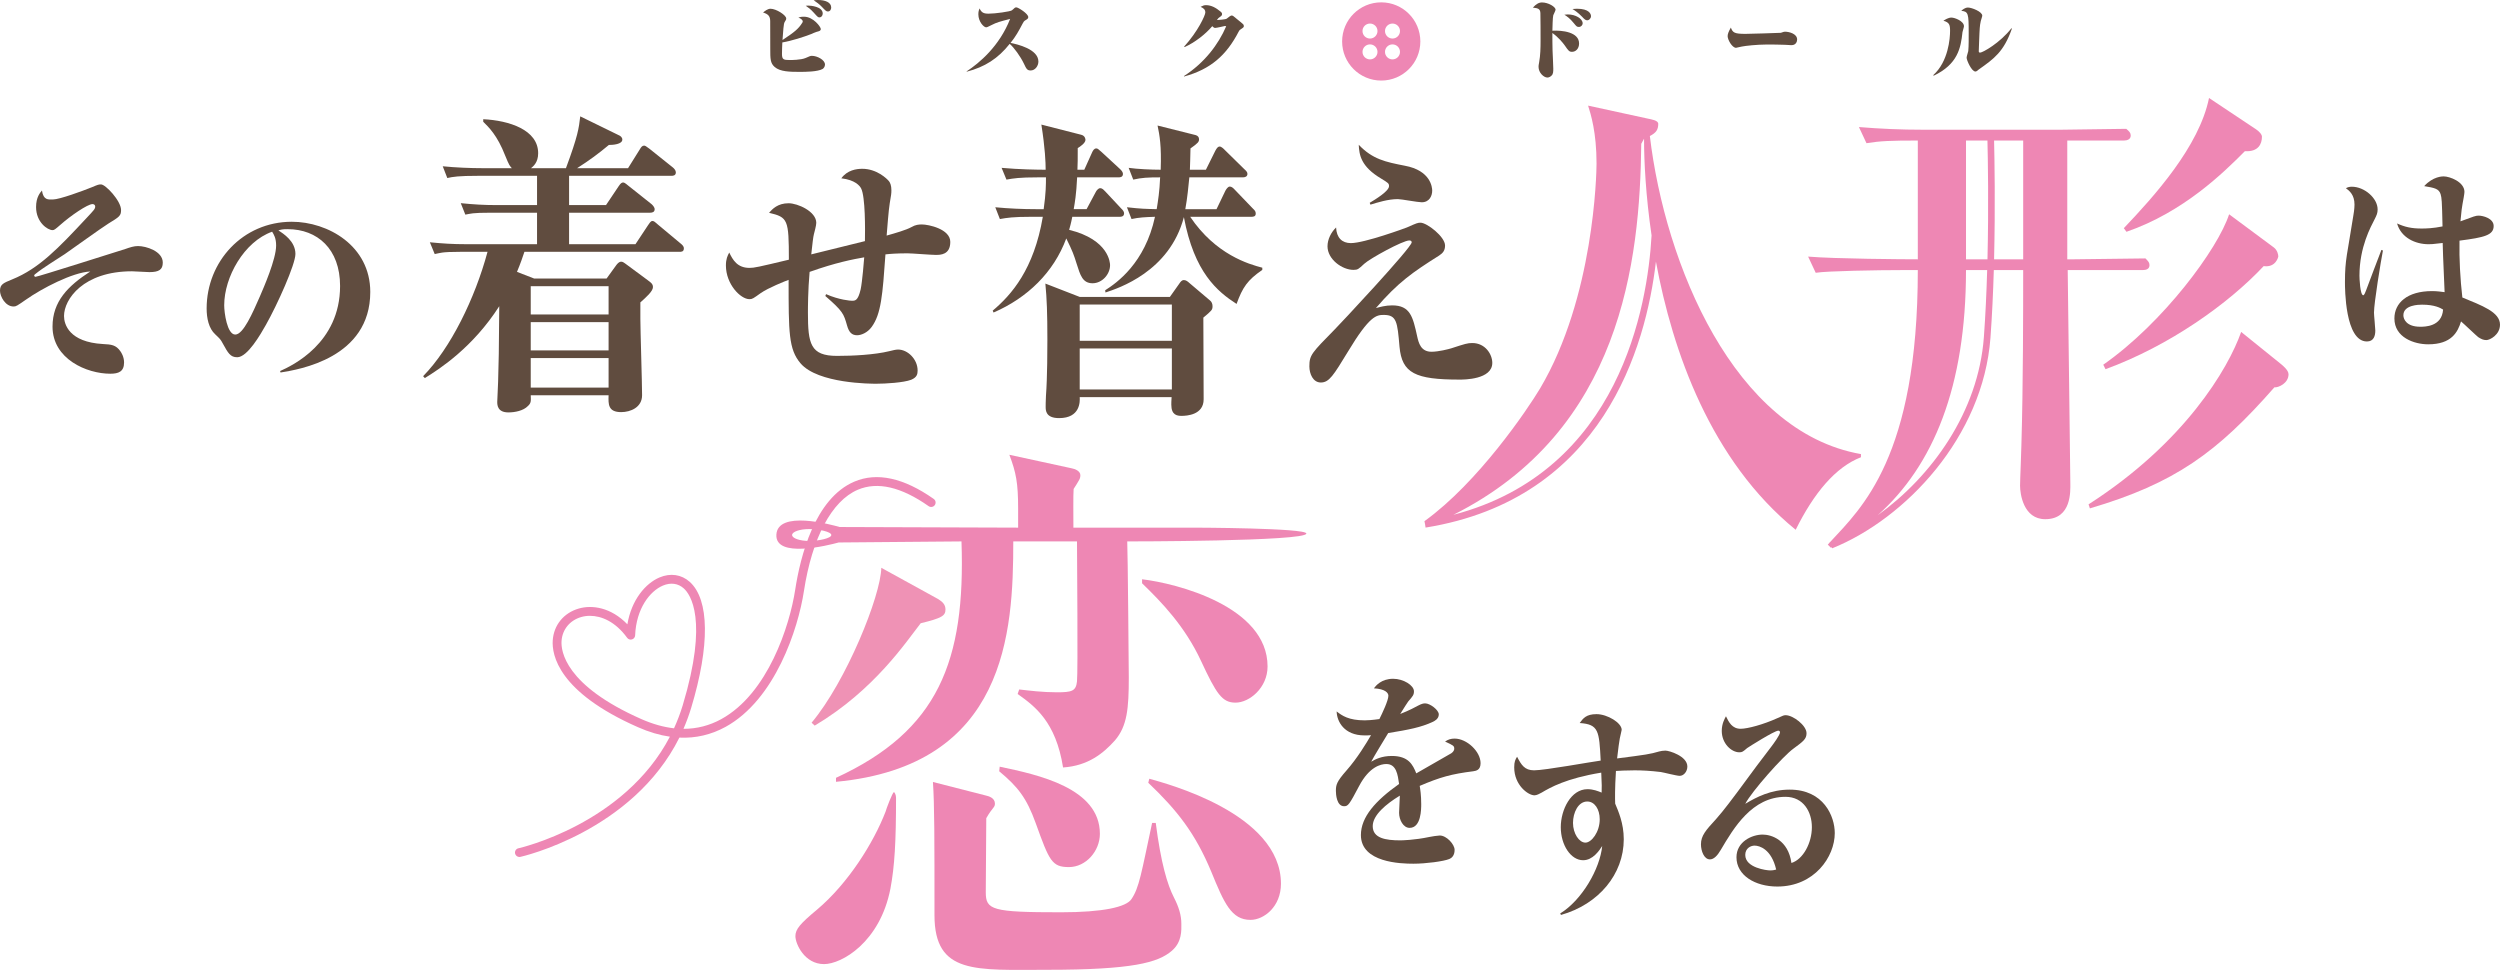 <?xml version="1.0" encoding="utf-8"?>
<!-- Generator: Adobe Illustrator 27.1.1, SVG Export Plug-In . SVG Version: 6.00 Build 0)  -->
<svg version="1.1" id="레이어_1" xmlns="http://www.w3.org/2000/svg" xmlns:xlink="http://www.w3.org/1999/xlink" x="0px"
	 y="0px" viewBox="0 0 720 279.329" enable-background="new 0 0 720 279.329" xml:space="preserve">
<path fill="#EE87B4" d="M149.588,246.813c-0.59,0-1.113-0.409-1.246-0.999c-0.143-0.694,0.285-1.37,0.98-1.513
	c0.333-0.076,30.422-6.897,43.607-32.135c-2.968-0.428-6.022-1.332-9.17-2.721c-23.012-10.122-24.848-20.852-24.572-25
	c0.295-4.414,3.158-7.934,7.487-9.18c3.824-1.113,9.285-0.371,14.013,4.538c1.179-7.106,5.289-11.834,9.256-13.499
	c3.139-1.332,6.317-0.866,8.705,1.275c5.679,5.108,5.831,18.341,0.409,36.292c-0.638,2.112-1.389,4.119-2.216,6.031h0.028
	c3.843,0,7.467-0.932,10.863-2.797c13.423-7.372,19.692-26.874,21.28-37.234c1.465-9.551,5.622-26.303,17.038-31.164
	c6.516-2.778,14.213-1.103,22.86,4.985c0.58,0.409,0.714,1.198,0.314,1.769c-0.409,0.58-1.198,0.723-1.778,0.314
	c-7.877-5.546-14.736-7.144-20.396-4.728c-7.515,3.196-13.166,13.841-15.525,29.205c-1.655,10.826-8.276,31.24-22.565,39.089
	c-4.157,2.273-8.59,3.31-13.299,3.092c-13.508,27.064-45.453,34.275-45.805,34.351C149.769,246.803,149.674,246.813,149.588,246.813
	 M169.908,177.358c-0.904,0-1.76,0.124-2.531,0.352c-3.263,0.942-5.432,3.586-5.651,6.906c-0.19,2.816,0.913,12.757,23.05,22.508
	c3.225,1.417,6.345,2.293,9.342,2.626c0.951-2.084,1.798-4.291,2.502-6.612c7.487-24.781,2.14-32.03,0.323-33.666
	c-1.646-1.484-3.786-1.769-6.022-0.828c-3.758,1.589-7.696,6.64-8,14.345c-0.028,0.542-0.39,1.009-0.904,1.161
	c-0.523,0.162-1.084-0.028-1.398-0.466C177.213,179.004,173.199,177.358,169.908,177.358"/>
<path fill="#EE87B4" d="M475.157,39.169c1.798-0.913,2.417-1.807,2.417-3.491c0-1.027-1.912-1.275-3.063-1.531l-17.142-3.729
	c0.77,2.454,2.435,7.629,2.435,16.686c0,2.844-0.713,38.537-16.267,64.783c-3.719,6.202-17.827,27.036-33.229,38.166
	c-0.009,0-0.028,0.01-0.038,0.01v0.019c-0.009,0.01-0.019,0.019-0.028,0.019l0.181,0.913l0.143,0.932
	c51.094-8.248,63.46-52.017,66.343-76.598c4.776,25.856,15.801,57.335,40.249,77.226c5.26-10.597,11.473-18.046,18.797-20.89v-0.904
	C499.396,124.367,479.523,76.023,475.157,39.169 M418.584,148.264c48.335-24.296,53.729-72.955,54.1-106.849l0.8-1.474
	c0,6.516,0.485,16.4,2.169,27.864C474.501,87.99,466.585,135.688,418.584,148.264"/>
<path fill="#604C3F" d="M686.286,72.145c-0.599,3.054-2.578,15.145-2.578,17.894c0,0.799,0.381,4.395,0.381,5.137
	c0,1.522-0.438,3.168-2.417,3.168c-6.326,0-6.326-15.392-6.326-17.095c0-6.602,0.666-7.924,2.416-19.169
	c0.057-0.304,0.333-1.893,0.333-3.168c0-2.816-1.484-3.976-2.473-4.709c0.552-0.305,1.046-0.428,1.703-0.428
	c3.634,0,7.43,3.301,7.43,6.536c0,1.103-0.276,1.655-0.885,2.873c-1.046,2.074-4.348,7.924-4.348,16.229
	c0,0.609,0.171,5.622,1.104,5.622c0.276,0,0.656-0.98,0.827-1.465c0.657-1.893,3.786-9.96,4.395-11.606L686.286,72.145z
	 M702.896,55.926c-0.495-1.589-1.76-1.827-4.728-2.321c2.53-2.806,5.28-2.806,5.603-2.806c1.76,0,5.993,1.589,5.993,4.462
	c0,0.542-0.39,2.626-0.552,3.472c-0.162,0.923-0.323,1.893-0.599,5.013c3.957-1.465,4.395-1.646,5.223-1.646
	c1.265,0,4.338,0.79,4.338,2.987c0,2.626-2.635,3.301-9.836,4.214c-0.114,5.318,0.218,11.121,0.818,16.372
	C714.711,87.994,720,89.83,720,93.502c0,2.93-2.93,4.443-3.909,4.443c-0.828,0-1.436-0.247-2.369-0.856
	c-0.495-0.362-4.119-3.843-4.947-4.519c-0.932,3.053-2.692,6.592-9.455,6.592c-4.015,0-9.732-1.95-9.732-7.449
	c0-4.452,3.681-7.877,10.835-7.877c1.532,0,2.521,0.181,3.624,0.304c-0.495-11.539-0.495-11.606-0.552-14.165
	c-2.968,0.361-3.301,0.361-4.071,0.361c-3.843,0-7.915-1.893-9.066-5.984c2.255,1.037,4.176,1.465,7.087,1.465
	c1.218,0,3.301-0.057,6.003-0.609C703.276,57.457,703.219,57.153,702.896,55.926 M697.559,87.746c-0.932,0-5.385,0.057-5.385,3.054
	c0,1.161,0.932,3.301,4.833,3.301c1.323,0,6.269,0,6.602-4.947C702.896,88.726,701.241,87.746,697.559,87.746"/>
<path fill="#EF92B5" d="M265.162,179.495c6.098-1.484,7.135-2.15,7.135-3.967c0-1.322-0.742-2.15-2.074-2.977l-16.41-9.028
	c-0.142,8.105-10.112,32.725-20.072,44.616l0.894,0.837C251.881,198.721,260.995,184.784,265.162,179.495"/>
<path fill="#604C3F" d="M15.23,57.45c1.902,0,8.542-2.445,11.254-3.539c1.741-0.742,1.96-0.799,2.616-0.799
	c1.304,0,5.765,4.738,5.765,7.372c0,1.646-0.438,1.95-3.643,3.9c-2.064,1.284-10.769,7.572-12.566,8.8
	c-2.388,1.589-6.25,3.91-8.486,5.736c-0.105,0.066-0.323,0.247-0.323,0.428c0,0.124,0.105,0.371,0.381,0.371
	c0.656,0,24.419-7.572,25.837-8c1.408-0.494,2.502-0.856,3.691-0.856c2.293,0,7.125,1.465,7.125,4.766
	c0,2.007-1.085,2.74-3.852,2.74c-0.771,0-4.3-0.238-5.004-0.238c-14.041,0-19.587,8.058-19.587,12.881
	c0,2.388,1.474,7.515,11.206,8.067c2.445,0.124,3.758,0.238,5.061,2.131c0.266,0.371,1.027,1.589,1.027,3.177
	c0,2.626-1.569,3.244-3.967,3.244c-6.745,0-16.638-4.214-16.638-13.565c0-7.268,4.452-11.72,10.873-15.877
	c-5.108,0.247-13.974,4.889-18.55,8.124c-2.55,1.769-2.825,1.96-3.529,1.96C1.522,88.273,0,85.333,0,83.744
	c0-1.893,1.037-2.255,3.539-3.291c7.724-3.12,13.328-9.037,21.318-17.59c2.283-2.445,2.559-2.692,2.559-3.425
	c0-0.305-0.276-0.666-0.761-0.666c-1.418,0-6.317,3.358-9.199,5.917c-1.626,1.408-1.845,1.589-2.331,1.589
	c-1.36,0-4.737-2.197-4.737-6.659c0-2.864,1.198-4.148,1.693-4.756C12.51,57.736,13.927,57.45,15.23,57.45"/>
<path fill="#604C3F" d="M80.677,106.856c3.415-1.522,17.266-8,17.266-24.486c0-10.692-6.545-16.372-15.117-16.372
	c-1.484,0-1.931,0.124-2.644,0.371c1.436,0.913,4.899,3.111,4.899,6.773c0,2.997-5.175,14.536-8.524,20.462
	c-1.484,2.626-5.28,9.285-8.248,9.285c-1.978,0-2.635-1.227-4.119-3.91c-0.666-1.218-0.723-1.284-2.207-2.692
	c-1.864-1.703-2.473-4.633-2.473-7.449c0-13.489,10.398-24.971,24.524-24.971c10.388,0,22.603,6.897,22.603,20.215
	c0,19.055-20.52,22.346-25.847,23.202L80.677,106.856z M64.571,87.925c0,2.074,0.827,8.429,3.186,8.429
	c2.311,0,5.004-6.231,7.097-10.997c1.046-2.435,4.671-10.683,4.671-14.65c0-2.14-0.656-3.177-1.151-3.976
	C70.288,69.603,64.571,79.801,64.571,87.925"/>
<path fill="#604C3F" d="M163.897,50.636v8.429h10.635l3.624-5.404c0.657-1.008,0.989-1.103,1.323-1.103
	c0.247,0,0.494,0.095,1.483,0.923l6.678,5.308c0.323,0.276,0.903,0.913,0.903,1.465c0,0.913-0.827,1.008-1.322,1.008h-23.325v9.066
	h19.121l3.634-5.489c0.323-0.466,0.742-1.199,1.237-1.199s0.818,0.371,1.56,1.008l6.592,5.499c0.333,0.276,0.913,0.732,0.913,1.37
	c0,1.008-0.742,1.008-1.237,1.008h-44.683c-0.495,1.465-1.065,3.206-2.14,5.774l4.947,1.922h20.852l2.721-3.758
	c0.333-0.457,0.828-1.094,1.484-1.094c0.409,0,0.581,0.086,1.817,1.008l5.936,4.395c1.313,0.913,1.399,1.37,1.399,1.922
	c0,1.189-1.979,2.93-3.625,4.395v4.766c0,3.111,0.495,18.503,0.495,21.975c0,3.482-3.301,4.861-6.022,4.861
	c-3.796,0-3.71-2.293-3.624-4.861h-22.422c0.085,1.741,0.085,2.293-0.828,3.12c-1.313,1.37-3.786,1.826-5.603,1.826
	c-3.13,0-3.215-2.102-3.215-3.025c0-0.818,0.247-4.852,0.247-5.765c0.171-5.404,0.247-8.79,0.333-21.794
	c-7.582,11.815-16.981,17.951-21.433,20.691l-0.495-0.542c7.914-8.067,14.926-22.355,18.55-35.816h-7.753
	c-5.764,0-5.888,0.371-7.458,0.647l-1.398-3.396c3.786,0.371,6.555,0.552,10.34,0.552h20.529v-9.066h-13.195
	c-5.679,0-5.812,0.276-7.458,0.552l-1.313-3.301c3.786,0.371,6.545,0.552,10.255,0.552h11.711v-8.429h-16.943
	c-5.688,0-7.334,0.276-8.904,0.638l-1.313-3.387c3.71,0.371,7.905,0.552,11.701,0.552h8.2c-0.571-0.638-0.742-0.732-1.893-3.567
	c-2.312-5.955-4.785-8.248-6.345-9.808v-0.732c7.42,0.371,15.82,3.025,15.82,9.798c0,2.664-1.398,3.758-2.055,4.309h10.055
	c3.463-9.342,3.71-11.444,4.119-14.926l11.045,5.403c0.495,0.181,1.075,0.637,1.075,1.275c0,1.379-2.721,1.56-3.881,1.56
	c-2.959,2.473-5.432,4.309-9.142,6.688h14.669l3.377-5.404c0.419-0.732,0.742-1.094,1.237-1.094c0.333,0,0.581,0.181,1.57,0.913
	l6.754,5.403c0.333,0.276,0.828,0.828,0.828,1.37c0,0.923-0.742,1.008-1.237,1.008H163.897z M152.852,90.572h22.422v-8.153h-22.422
	V90.572z M152.852,100.922h22.422v-8.153h-22.422V100.922z M152.852,111.633h22.422v-8.514h-22.422V111.633z"/>
<path fill="#604C3F" d="M237.906,84.715c3.776,1.675,7.077,1.903,7.42,1.903c0.961,0,1.779,0,2.54-3.272
	c0.476-2.217,0.96-8.324,1.027-9.237c-3.092,0.533-8.238,1.522-15.725,4.195c-0.485,5.337-0.485,10.531-0.485,11.758
	c0,8.923,0.685,12.433,8.381,12.433c4.538,0,10.787-0.305,15.107-1.37c0.961-0.228,1.788-0.457,2.473-0.457
	c2.815,0,5.631,2.826,5.631,6.031c0,1.065-0.2,1.979-1.855,2.673c-2.198,0.837-7.41,1.142-10.027,1.142
	c-1.436,0-16.819,0-21.841-5.879c-3.434-4.043-3.434-8.857-3.434-24.039c-1.027,0.381-5.831,2.283-8.029,3.815
	c-2.131,1.522-2.407,1.75-3.235,1.75c-2.606,0-6.792-4.347-6.792-9.694c0-1.903,0.476-2.825,0.961-3.739
	c1.027,2.14,2.331,4.423,5.831,4.423c1.38,0,2.407-0.228,11.34-2.359c0-11.606-0.276-12.215-5.708-13.508
	c0.961-1.075,2.473-2.749,5.631-2.749c2.616,0,7.972,2.359,7.972,5.641c0,0.771-0.552,2.749-0.685,3.282
	c-0.209,0.771-0.409,2.597-0.761,5.803c2.473-0.609,13.261-3.282,15.459-3.815c0.067-3.282,0.134-12.823-1.103-15.192
	c-0.409-0.761-1.712-2.435-5.698-2.901c1.722-2.359,4.329-2.74,6.041-2.74c4.128,0,7.077,2.816,7.696,3.586
	c0.343,0.457,0.685,1.218,0.685,2.597c0,0.989-0.067,1.294-0.476,3.739c-0.343,2.055-0.694,6.945-0.894,9.313
	c2.473-0.694,5.631-1.608,7.144-2.445c1.161-0.685,2.122-0.761,3.016-0.761c1.855,0,8.172,1.294,8.172,5.032
	c0,3.739-2.883,3.739-4.186,3.739c-1.303,0-6.935-0.457-8.105-0.457c-3.092,0-5.08,0.152-6.383,0.305
	c-0.827,11.682-1.237,17.18-3.986,20.919c-1.237,1.674-3.025,2.369-4.186,2.369c-1.513,0-2.34-0.847-2.892-2.825
	c-0.96-3.358-1.161-4.052-6.25-8.476L237.906,84.715z"/>
<path fill="#604C3F" d="M312.279,48.88l2.226-4.947c0.247-0.542,0.581-1.189,1.237-1.189c0.333,0,0.581,0.181,1.484,1.009
	l5.356,4.947c0.409,0.371,0.828,0.913,0.828,1.37c0,0.923-0.742,1.008-1.237,1.008h-11.958c-0.247,5.042-0.656,7.239-0.989,9.161
	h3.71l2.645-4.947c0.161-0.361,0.742-1.094,1.237-1.094c0.732,0,1.065,0.542,1.474,0.913l4.624,4.947
	c0.495,0.457,0.818,0.913,0.818,1.37c0,0.913-0.742,1.009-1.237,1.009h-13.68c-0.162,0.732-0.247,1.465-0.904,3.758
	c11.539,2.835,11.787,9.618,11.787,10.169c0,2.654-2.311,5.213-5.032,5.213c-2.883,0-3.539-2.283-4.614-5.679
	c-0.741-2.378-1.151-3.567-2.968-7.23c-3.625,9.798-11.207,17.123-20.938,21.338l-0.247-0.542
	c5.441-4.585,11.872-11.91,14.431-27.026h-3.463c-5.032,0-6.849,0.276-8.904,0.647l-1.323-3.396
	c3.872,0.371,7.83,0.552,11.711,0.552h2.226c0.657-4.671,0.657-7.144,0.657-9.161h-2.473c-5.109,0-6.84,0.276-8.904,0.647
	l-1.398-3.386c4.946,0.457,10.388,0.542,12.69,0.542c0-2.017-0.161-6.231-1.237-13.004l11.463,2.93
	c1.151,0.276,1.237,1.284,1.237,1.465c0,0.923-1.484,1.922-2.226,2.378c0,3.12,0,4.49-0.086,6.231H312.279z M336.927,85.515
	l2.721-3.843c0.323-0.457,0.657-1.009,1.313-1.009c0.581,0,1.075,0.371,1.569,0.828l5.936,5.032
	c0.495,0.371,0.742,1.009,0.742,1.655c0,1.094-0.247,1.284-2.645,3.292c0,3.386,0.086,19.872,0.086,23.535
	c0,4.49-4.861,4.766-6.345,4.766c-1.237,0-2.968-0.181-2.968-3.206c0-0.638,0-0.818,0.085-2.198h-26.465
	c0.085,1.284,0.171,6.05-5.936,6.05c-3.872,0-3.872-2.207-3.872-3.301c0-0.361,0-1.37,0.086-3.111
	c0.409-5.318,0.409-14.108,0.409-16.125c0-7.782-0.161-11.815-0.58-16.21l9.893,3.843H336.927z M310.957,98.157h26.541V87.712
	h-26.541V98.157z M337.498,100.355h-26.541v11.815h26.541V100.355z M350.36,60.239l2.549-5.308c0.257-0.466,0.752-1.199,1.247-1.199
	s0.903,0.276,1.56,1.009l5.108,5.318c0.58,0.552,0.827,0.818,0.827,1.465c0,0.818-0.656,0.913-1.237,0.913h-17.637
	c7.335,10.902,16.895,13.651,20.767,14.659v0.638c-4.281,2.93-5.689,5.042-7.411,9.798c-5.528-3.567-12.205-9.066-15.173-25
	c-4.119,15.753-18.959,20.51-22.584,21.708l-0.085-0.647c3.301-2.102,11.463-7.782,14.345-21.157
	c-2.882,0.095-4.614,0.181-6.754,0.647l-1.322-3.396c4.119,0.466,5.194,0.466,8.571,0.552c0.409-2.568,0.827-5.127,0.989-9.161
	c-3.548,0-5.28,0.095-7.744,0.647l-1.322-3.386c2.473,0.361,6.592,0.542,9.228,0.542c0.247-6.868-0.324-9.979-0.904-12.728
	l10.959,2.749c0.666,0.181,0.989,0.637,0.989,1.189c0,0.732-0.247,1.103-2.464,2.654c-0.086,3.12-0.086,4.309-0.171,6.136h4.614
	l2.721-5.489c0.419-0.742,0.742-1.198,1.237-1.198s1.237,0.732,1.484,1.008l5.603,5.499c0.495,0.457,0.913,0.828,0.913,1.37
	c0,0.827-0.742,1.008-1.322,1.008H342.53c-0.247,2.473-0.58,6.05-1.16,9.161H350.36z"/>
<path fill="#604C3F" d="M389.054,70.015c3.909,0,15.791-4.357,16.134-4.509c2.892-1.294,3.158-1.37,3.919-1.37
	c1.855,0,7.068,4.043,7.068,6.564c0,1.522-0.685,2.217-1.712,2.901c-7.62,4.804-11.815,7.705-18.198,15.116
	c1.237-0.304,2.749-0.77,4.671-0.77c5.213,0,5.974,3.282,7.211,8.933c0.409,1.836,1.028,4.423,4.12,4.423
	c2.055,0,4.946-0.761,5.698-0.989c3.985-1.294,4.671-1.522,6.05-1.522c3.776,0,5.765,3.282,5.765,5.717
	c0,4.814-8.172,4.814-9.408,4.814c-12.776,0-16.619-1.836-17.314-9.465c-0.609-7.173-0.818-9.161-4.528-9.161
	c-2.064,0-4.052,0.152-10.303,10.54c-4.186,6.868-5.422,8.923-7.829,8.923c-2.264,0-3.301-2.521-3.301-4.652
	c0-3.282,0.694-3.891,7.354-10.692c1.027-0.989,22.118-23.507,22.118-25.029c0-0.305-0.21-0.542-0.685-0.542
	c-1.855,0-11.34,5.194-12.985,6.726c-1.646,1.522-1.855,1.751-3.092,1.751c-3.292,0-7.487-3.054-7.487-6.792
	c0-1.988,1.037-4.043,2.473-5.422C384.925,68.484,386.513,70.015,389.054,70.015 M394.476,58.409
	c1.645-0.989,5.565-3.358,5.565-4.804c0-0.771-0.209-0.923-2.34-2.217c-5.765-3.434-6.25-6.792-6.383-9.694
	c3.986,4.195,7.762,4.956,13.252,6.031c7.487,1.37,7.905,6.259,7.905,7.173c0,1.446-0.761,3.358-3.025,3.358
	c-1.104,0-5.908-0.913-6.868-0.913c-2.816,0-5.908,0.989-7.896,1.598L394.476,58.409z"/>
<path fill="#604C3F" d="M399.854,200.376c0-0.789-0.828-1.95-4.176-2.14c0.552-0.732,2.14-2.749,5.546-2.749
	c2.977,0,5.993,1.902,5.993,3.605c0,1.037-0.323,1.408-1.646,2.93c-0.333,0.428-1.151,1.769-2.311,3.605
	c0.714-0.304,2.426-0.913,5.223-2.445c0.942-0.485,1.436-0.609,1.979-0.609c1.379,0,3.909,1.893,3.909,3.177
	c0,1.342-1.322,1.95-1.712,2.14c-3.405,1.589-6.868,2.255-12.861,3.234c-0.77,1.284-4.29,7.021-4.889,8.248
	c1.151-0.675,2.968-1.655,5.936-1.655c4.785,0,6.051,2.502,7.04,5.013c0.875-0.552,9.893-5.622,10.112-5.803
	c0.608-0.428,0.827-0.923,0.827-1.284c0-0.856-0.276-0.98-2.645-2.074c0.885-0.618,1.713-0.856,2.749-0.856
	c3.52,0,7.477,3.719,7.477,7.087c0,2.007-1.313,2.197-2.083,2.321c-6.326,0.79-9.57,1.703-15.449,4.214
	c0.161,0.971,0.437,2.626,0.437,5.251c0,1.398,0,6.84-3.348,6.84c-1.817,0-3.025-2.321-3.025-4.338c0-0.799,0.219-4.214,0.219-4.947
	c-4.014,2.445-7.811,5.622-7.811,8.79c0,3.482,3.739,4.09,7.915,4.09c0.447,0,4.071-0.057,8.362-0.971
	c0.494-0.124,2.53-0.428,3.025-0.428c1.978,0,4.28,2.559,4.28,4.148c0,1.712-0.932,2.388-1.531,2.626
	c-1.655,0.675-6.764,1.351-10.341,1.351c-3.624,0-15.116-0.314-15.116-8.248c0-5.194,4.176-9.894,10.997-14.716
	c-0.39-2.692-0.77-5.746-3.682-5.746c-1.598,0-4.899,0.799-7.81,6.297c-2.864,5.432-3.187,5.86-4.347,5.86
	c-2.141,0-2.36-3.425-2.36-4.395c0-1.713,0.162-2.626,3.025-5.87c3.13-3.539,5.822-8,7.088-10.198
	c-0.819,0.067-1.208,0.067-1.865,0.067c-5.888,0-7.972-4.034-8.029-6.907c1.541,1.218,3.463,2.569,8.076,2.569
	c0.723,0,2.093-0.067,4.233-0.371C398.093,205.446,399.854,201.717,399.854,200.376"/>
<path fill="#604C3F" d="M449.343,263.072c6.26-3.843,11.434-12.824,12.091-19.416c-0.875,1.341-2.692,4.09-5.499,4.09
	c-3.52,0-6.431-4.338-6.431-9.522c0-5.013,2.911-10.94,7.696-10.94c1.646,0,3.025,0.552,4.071,0.98
	c0.057-1.341,0.057-2.378-0.114-5.746c-10.112,1.655-14.679,4.281-17.152,5.746c-0.552,0.305-1.427,0.79-2.083,0.79
	c-1.817,0-5.831-2.93-5.831-8.057c0-1.646,0.333-2.264,0.827-3.054c1.208,2.321,2.141,3.91,4.89,3.91
	c3.082,0,16.438-2.445,19.187-2.806c-0.437-8.552-0.552-10.445-6.05-10.816c0.989-1.341,1.874-2.559,4.842-2.559
	c3.13,0,7.258,2.502,7.258,4.519c0,0.181-0.39,1.646-0.552,2.502c-0.171,0.856-0.437,2.873-0.77,5.736
	c8.467-1.094,9.399-1.218,12.148-2.016c0.333-0.114,1.208-0.238,1.76-0.238c1.103,0,6.326,1.589,6.326,4.576
	c0,1.465-1.046,2.692-2.207,2.692c-0.876,0-4.614-0.98-5.442-1.103c-2.968-0.361-5.441-0.485-7.525-0.485
	c-2.644,0-4.233,0.124-5.393,0.181c-0.323,5.251-0.276,7.82-0.219,9.408c0.885,2.14,2.473,5.622,2.473,10.255
	c0,10.084-7.258,18.75-18.084,21.804L449.343,263.072z M453.024,236.997c0,3.054,1.76,5.679,3.577,5.679
	c1.76,0,4.119-3.054,4.119-6.716c0-2.93-1.484-5.127-3.577-5.127C454.508,230.833,453.024,234.067,453.024,236.997"/>
<path fill="#604C3F" d="M501.311,209.888c1.979,0,6.545-1.227,10.56-3.053c1.702-0.799,1.921-0.856,2.416-0.856
	c2.093,0,5.993,2.93,5.993,5.185c0,1.655-0.885,2.321-3.796,4.462c-2.968,2.14-12.034,12.338-13.851,15.877
	c3.244-1.95,7.363-4.09,12.805-4.09c9.789,0,12.975,7.696,12.975,12.519c0,6.84-5.879,15.392-16.543,15.392
	c-6.431,0-11.767-3.234-11.767-8.428c0-4.519,4.509-6.536,7.534-6.536c2.53,0,7.363,1.532,8.295,8.181
	c3.358-1.037,5.888-5.736,5.888-10.321c0-4.395-2.426-8.733-7.591-8.733c-9.617,0-14.897,8.923-18.636,15.268
	c-0.989,1.712-2.036,2.749-3.13,2.749c-1.702,0-2.587-2.445-2.587-4.338c0-2.502,1.427-4.091,4.29-7.201
	c2.311-2.568,5.384-6.783,6.269-7.943c5.603-7.629,5.765-7.81,9.675-12.947c0.656-0.856,2.53-3.415,2.53-4.148
	c0-0.305-0.171-0.495-0.495-0.495c-1.104,0-8.638,4.766-8.961,5.013c-1.208,1.037-1.436,1.218-2.255,1.218
	c-2.311,0-5.061-2.559-5.061-6.164c0-2.083,0.827-3.482,1.208-4.214C497.906,207.985,498.839,209.888,501.311,209.888
	 M505.326,243.535c-1.151,0-2.692,0.79-2.692,2.683c0,3.729,6.212,4.462,7.144,4.462c0.885,0,1.265-0.124,1.76-0.247
	C510.168,244.515,506.696,243.535,505.326,243.535"/>
<path fill="#604C3F" d="M236.914,19.863c-1.455,0.809-4.861,0.837-6.583,0.837c-2.768,0-5.67-0.028-7.23-1.417
	c-1.265-1.103-1.265-2.34-1.265-5.242c0-1.161,0-7.363-0.019-8.02c-0.028-1.284-0.485-1.941-2.046-2.416
	c0.457-0.381,1.284-1.084,2.141-1.084c1.617,0,4.518,1.836,4.518,2.797c0,0.323-0.105,0.504-0.333,0.828
	c-0.305,0.485-0.352,0.809-0.476,2.045c-0.105,1.056-0.228,2.797-0.257,3.33l0.076-0.048c3.358-2.226,4.49-3.13,5.603-4.89
	c0.076-0.105,0.153-0.285,0.153-0.409c0-0.399-0.561-0.885-1.266-1.084c0.276-0.124,0.685-0.276,1.618-0.276
	c2.721,0,4.842,2.977,4.842,3.529c0,0.533-0.409,0.628-1.218,0.837c-0.247,0.048-1.303,0.523-1.532,0.628
	c-1.997,0.78-5.698,1.988-8.324,2.416c-0.048,1.084-0.105,2.217-0.105,3.301c0,1.617,0.409,1.769,2.302,1.769
	c0.247,0,3.149,0,4.481-0.58c1.294-0.58,1.436-0.628,1.845-0.628c1.465,0,3.758,1.132,3.758,2.521
	C237.6,19.207,237.172,19.711,236.914,19.863 M236.011,5.013c-0.409,0-0.533-0.124-1.617-1.332c-1.009-1.113-1.608-1.513-2.34-2.017
	c0.352-0.028,0.428-0.057,0.675-0.057c0.78,0,4.214,0.285,4.214,2.302C236.943,4.566,236.486,5.013,236.011,5.013 M238.456,3.301
	c-0.476,0-0.533-0.047-1.865-1.436c-0.58-0.609-1.436-1.265-2.245-1.789C234.727,0.048,235.078,0,235.583,0
	c2.036,0,3.805,0.656,3.805,2.169C239.388,2.645,239.112,3.301,238.456,3.301"/>
<path fill="#604C3F" d="M296.842,20.295c-1.009,0-1.237-0.428-1.969-1.988c-1.009-2.093-2.797-4.566-4.081-5.679
	c-3.358,4.243-7.163,6.659-12.376,8.02l-0.028-0.095c3.7-2.426,9.455-7.268,12.528-15.106c-3.13,0.809-3.852,1.008-5.299,1.741
	c-1.208,0.599-1.331,0.676-1.636,0.676c-0.628,0-2.216-1.589-2.216-3.758c0-0.856,0.181-1.256,0.352-1.684
	c0.552,1.18,1.113,1.513,2.597,1.513c1.94,0,6.231-0.609,6.707-0.961c0.152-0.076,0.685-0.628,0.808-0.704
	c0.124-0.105,0.276-0.152,0.476-0.152c0.533,0,3.434,1.817,3.434,2.797c0,0.428-0.2,0.561-1.009,1.037
	c-0.228,0.152-0.333,0.323-0.608,0.828c-1.18,2.245-1.941,3.634-3.482,5.575c1.893,0.381,8.02,1.769,8.02,5.375
	C299.058,19.011,298.097,20.295,296.842,20.295"/>
<path fill="#604C3F" d="M357.32,8.444c-0.305,0.2-0.381,0.257-0.581,0.656c-3.529,6.83-8.114,10.864-15.734,12.938l-0.028-0.133
	c5.907-3.805,9.912-9.094,12.158-14.317c-0.181-0.076-0.229-0.105-0.352-0.105c-0.048,0-2.368,0.561-2.825,0.561
	c-0.304,0-0.532-0.209-0.827-0.504c-1.998,2.369-5.099,4.737-7.972,6.022l-0.124-0.152c3.929-4.309,6.098-8.999,6.098-9.808
	c0-0.904-0.552-1.256-1.36-1.636c0.685-0.333,0.961-0.485,1.56-0.485c1.542,0,2.93,0.809,4.11,1.798
	c0.381,0.295,0.505,0.476,0.505,0.78c0,0.247-0.077,0.447-0.448,0.704c-0.58,0.4-0.656,0.457-1.036,1.009
	c0.456-0.029,2.521-0.152,2.825-0.4c0.608-0.485,1.132-0.913,1.436-0.913c0.2,0,0.38,0.105,0.504,0.2
	c2.017,1.646,2.549,2.074,2.797,2.321c0.105,0.105,0.2,0.305,0.2,0.504C358.224,7.836,358.148,7.893,357.32,8.444"/>
<path fill="#604C3F" d="M452.756,14.923c-0.827,0-1.027-0.276-2.093-1.817c-0.552-0.799-1.941-2.445-3.577-3.605
	c0,2.017,0,3.101,0.048,5.023c0.028,0.828,0.21,4.462,0.21,5.213c0,0.837,0,1.569-0.485,2.017c-0.247,0.257-0.704,0.58-1.208,0.58
	c-1.036,0-2.55-1.379-2.55-3.073c0-0.352,0-0.399,0.181-1.389c0.352-1.912,0.399-4.129,0.399-6.069c0-1.265,0-6.859-0.048-8
	c-0.048-1.208-0.58-1.455-2.169-1.607c0.904-1.009,1.713-1.494,2.626-1.494c1.789,0,3.91,1.237,3.91,2.093
	c0,0.276-0.58,1.36-0.656,1.589c-0.181,0.533-0.228,3.634-0.257,4.462c2.721-0.152,7.687,0.333,7.687,3.682
	C454.773,14.038,453.793,14.923,452.756,14.923 M454.725,7.76c-0.581,0-0.704-0.152-1.465-1.085
	c-1.132-1.408-2.017-1.988-2.721-2.445c0.456-0.048,0.685-0.076,1.008-0.076c2.198,0,4.262,1.218,4.262,2.578
	C455.81,7.179,455.381,7.76,454.725,7.76 M457.122,5.847c-0.476,0-0.761-0.257-1.542-1.084c-1.132-1.161-2.188-1.865-2.721-2.169
	c0.609-0.048,0.913-0.076,1.313-0.076c3.482,0,4.034,1.484,4.034,2.14C458.206,5.296,457.655,5.847,457.122,5.847"/>
<path fill="#604C3F" d="M515.938,13.008c-0.048,0-1.637-0.076-1.893-0.105c-1.256-0.076-3.958-0.076-5.394-0.076
	c-2.52,0-5.974,0.361-7.011,0.58c-0.276,0.076-1.541,0.361-1.665,0.361c-1.103,0-2.416-2.302-2.416-3.358
	c0-0.628,0.276-1.313,0.932-2.473c0.523,1.465,1.028,1.817,4.186,1.817c0.457,0,9.827-0.247,10.207-0.305
	c0.276-0.048,0.761-0.323,1.189-0.323c1.18,0,3.501,0.58,3.501,2.245C517.575,11.895,517.298,13.008,515.938,13.008"/>
<path fill="#604C3F" d="M565.195,9.248c-0.476,4.566-1.36,9.256-8.295,12.557l-0.124-0.171c4.357-3.91,4.842-10.597,4.842-12.738
	c0-1.713-0.18-2.445-1.922-2.921c0.533-0.333,1.417-0.913,2.321-0.913c0.932,0,3.605,1.009,3.605,2.502
	C565.623,7.84,565.224,9.001,565.195,9.248 M569.885,20.017c-0.105,0.076-0.505,0.4-0.581,0.457
	c-0.152,0.095-0.276,0.124-0.399,0.124c-1.085,0-2.521-3.253-2.521-3.986c0-0.4,0.447-1.665,0.476-1.893
	c0.153-1.284,0.124-4.233,0.124-5.261c0-5.527-0.095-6.155-2.14-6.335c0.352-0.305,1.056-0.951,1.94-0.951
	c1.056,0,4.11,1.18,4.11,2.34c0,0.247-0.38,1.313-0.428,1.541c-0.124,0.523-0.276,1.161-0.38,3.453c-0.019,0.828-0.2,4.509-0.2,5.27
	c0,0.2,0.105,0.381,0.38,0.381c0.751,0,5.717-2.778,9.047-7.039l0.105,0.152C577.096,14.928,574.271,16.916,569.885,20.017"/>
<path fill="#EE87B4" d="M397.795,0.676c-6.222,0-11.264,5.042-11.264,11.263s5.042,11.263,11.264,11.263
	c6.221,0,11.263-5.042,11.263-11.263S404.016,0.676,397.795,0.676 M394.56,17.104c-1.198,0-2.159-0.97-2.159-2.159
	c0-1.199,0.961-2.16,2.159-2.16c1.189,0,2.159,0.961,2.159,2.16C396.72,16.134,395.749,17.104,394.56,17.104 M394.56,11.102
	c-1.198,0-2.159-0.97-2.159-2.159c0-1.199,0.961-2.159,2.159-2.159c1.189,0,2.159,0.961,2.159,2.159
	C396.72,10.131,395.749,11.102,394.56,11.102 M401.039,17.104c-1.189,0-2.16-0.97-2.16-2.159c0-1.199,0.971-2.16,2.16-2.16
	s2.159,0.961,2.159,2.16C403.198,16.134,402.228,17.104,401.039,17.104 M401.039,11.102c-1.189,0-2.16-0.97-2.16-2.159
	c0-1.199,0.971-2.159,2.16-2.159s2.159,0.961,2.159,2.159C403.198,10.131,402.228,11.102,401.039,11.102"/>
<path fill="#EE87B4" d="M612.427,66.756c16.447-5.689,27.93-17.018,34.104-23.221c3.862,0.257,4.909-2.093,4.909-4.157
	c0-0.647-0.79-1.57-1.826-2.217L636.2,28.219c-2.825,13.965-15.81,28.32-24.544,37.5L612.427,66.756z"/>
<path fill="#EE87B4" d="M605.741,105.034l0.647,1.294c18.379-6.726,35.388-18.826,45.548-29.69c3.52,0.495,4.214-2.654,4.214-2.787
	c0-0.523-0.257-1.807-1.294-2.588l-12.871-9.551C638.77,71.672,622.968,93.01,605.741,105.034"/>
<path fill="#EE87B4" d="M656.804,104.755l-11.349-9.161c-3.729,10.607-16.324,31.944-43.95,49.658l0.381,1.161
	c24.543-7.24,36.681-16.106,53.129-34.855c1.161,0.124,4.081-1.189,4.081-3.767C659.097,106.62,657.451,105.279,656.804,104.755"/>
<path fill="#EE87B4" d="M595.5,77.781h21.623c0.894,0,1.931-0.257,1.931-1.418c0-0.78-0.39-1.16-1.161-1.94l-20.595,0.257h-1.922
	V40.471h16.353c0.761,0,1.922-0.267,1.922-1.427c0-0.78-0.381-1.17-1.284-1.941l-18.759,0.257h-39.859
	c-6.174,0-12.215-0.257-18.379-0.771l2.178,4.652c3.986-0.647,6.944-0.77,14.783-0.77v34.208c-4.11,0-23.878-0.133-31.593-0.78
	l2.188,4.661c3.215-0.523,17.58-0.78,25.419-0.78h3.986c0,53.91-16.296,68.607-25.219,78.291c-0.048,0.029-0.105,0.057-0.162,0.076
	l0.028,0.066c-0.19,0.219-0.39,0.428-0.571,0.637l0.904,0.904c0.076-0.047,0.152-0.095,0.237-0.143l0.114,0.304
	c21.062-8.495,43.484-32.068,45.595-60.673c0.466-6.364,0.771-13.014,0.961-19.463h8.457v1.294c0,9.313,0,32.221-0.514,49.163
	c0,1.684-0.381,9.827-0.381,11.644c0,2.321,0.952,9.646,7.249,9.646c7.668,0,7.23-8.2,7.23-10.274
	C596.261,134.858,595.633,92.526,595.5,77.781 M566.21,40.471h6.174c0.124,5.032,0.38,18.779,0.009,34.208h-6.183V40.471z
	 M571.356,97.102c-1.589,21.566-15.078,40.164-30.604,51.303c16.058-14.326,25.457-37.043,25.457-70.624h6.098
	C572.117,84.183,571.822,90.785,571.356,97.102 M582.677,74.679h-8.381c0.371-15.401,0.124-29.119,0-34.208h8.381V74.679z"/>
<path fill="#EE87B4" d="M345.871,190.298c4.462,9.58,6.098,12.062,9.96,12.062c4.014,0,9.227-4.3,9.227-10.417
	c0-17.342-26.322-23.953-36.14-25.114v1.161C334.569,173.441,341.257,180.385,345.871,190.298"/>
<path fill="#EE87B4" d="M307.843,249.722c4.909,0,8.923-4.623,8.923-9.579c0-13.223-17.847-17.019-28.853-19.34l-0.143,1.322
	c5.346,4.462,7.877,7.601,10.55,15.04C302.192,247.906,302.934,249.722,307.843,249.722"/>
<path fill="#EE87B4" d="M338.089,258.466c-1.884-3.672-3.749-9.903-5.233-21.471h-1.046c-3.12,14.545-3.71,18.636-5.946,21.937
	c-1.484,2.312-8.248,3.805-20.3,3.805c-19.92,0-21.661-0.666-21.661-5.784c0-1.988,0.143-19.996,0.143-21.318
	c1.807-3.168,2.493-3.035,2.493-4.186c0-1.655-1.789-2.15-2.531-2.321l-15.325-3.919c0.447,6.611,0.447,16.048,0.447,38.356
	c0,17.18,11.9,15.734,32.42,15.734c24.686,0,31.973-2.074,35.911-5.451c3.007-2.559,2.768-5.974,2.768-7.782
	C340.229,263.584,339.507,261.234,338.089,258.466"/>
<path fill="#EE87B4" d="M330.997,224.276l-0.295,1.161c8.324,7.924,13.527,14.536,18.141,25.609
	c3.719,9.094,5.803,13.879,11.301,13.879c3.872,0,8.771-3.796,8.771-10.407C368.915,234.189,335.611,225.598,330.997,224.276"/>
<path fill="#EE87B4" d="M344.117,151.961h-34.979c0-3.472-0.076-9.323,0.066-11.14c0.694-1.047,0.971-1.551,1.427-2.312
	c0.371-0.609,0.514-0.999,0.514-1.655c0-1.16-1.484-1.817-2.53-1.988l-17.923-3.891c1.94,5.118,2.53,8.095,2.53,15.535v5.451
	l-51.427-0.181c-2.52-0.732-17.808-4.871-18.198,2.198c-0.381,6.897,14.764,3.13,17.951,2.255l35.36-0.305
	c1.189,34.542-6.688,54.528-36.14,68.084v1.151c49.077-4.623,51.056-43.122,51.056-69.235h18.351c0,4.794,0.304,37.509,0,40.316
	c-0.295,2.806-1.484,3.139-5.793,3.139c-4.167,0-8.039-0.494-10.854-0.818l-0.447,1.313c4.899,3.472,10.996,7.934,13.08,21.157
	c7.287-0.494,11.644-4.129,14.916-7.772c3.567-4.129,4.014-9.247,4.014-18.17c0-0.999-0.295-36.853-0.447-39.165
	c0,0,51.588,0.01,51.588-2.273C376.233,152.056,344.117,151.961,344.117,151.961 M233.054,155.794c-2.721,0-4.928-0.77-4.928-1.712
	s2.207-1.712,4.928-1.712c2.72,0,6.364,0.77,6.364,1.712S235.774,155.794,233.054,155.794"/>
<path fill="#EE87B4" d="M257.453,228.148c-0.4,0-2.217,4.833-2.417,5.632c-3.425,8.857-10.664,20.538-19.72,28.187
	c-4.833,4.024-6.241,5.631-6.241,7.639c0,2.217,2.616,8.058,8.248,8.058c5.032,0,16.105-6.241,19.121-21.737
	c1.208-6.44,1.617-13.489,1.617-26.17C258.061,228.957,257.653,228.148,257.453,228.148"/>
</svg>
